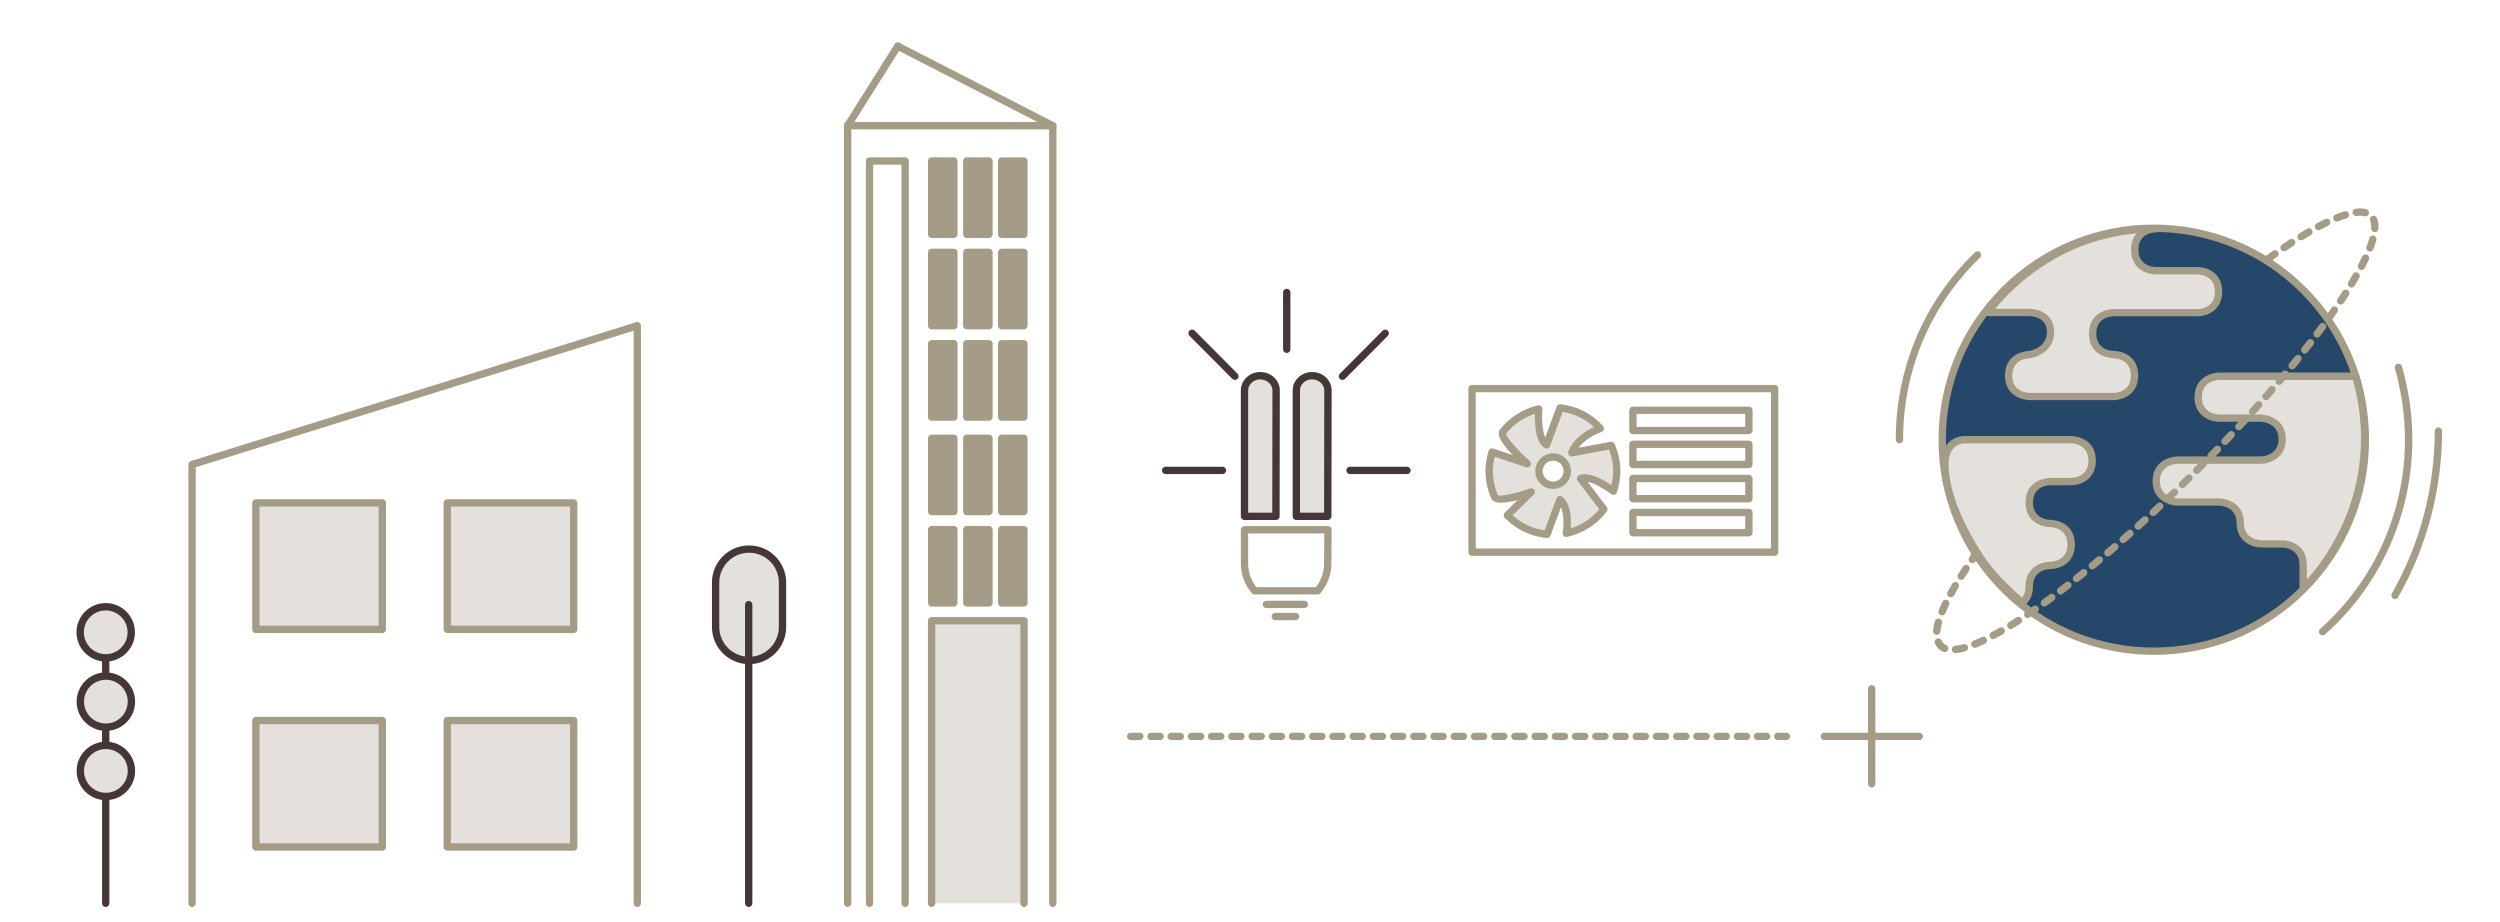 <?xml version="1.0" encoding="utf-8"?>
<!-- Generator: Adobe Illustrator 23.1.1, SVG Export Plug-In . SVG Version: 6.00 Build 0)  -->
<svg version="1.1" id="Layer_1" xmlns="http://www.w3.org/2000/svg" xmlns:xlink="http://www.w3.org/1999/xlink" x="0px" y="0px"
	 viewBox="0 0 613 226.02" style="enable-background:new 0 0 613 226.02;" xml:space="preserve">
<style type="text/css">
	.st0{fill:#A49C86;}
	.st1{clip-path:url(#SVGID_2_);}
	.st2{clip-path:url(#SVGID_4_);}
	.st3{clip-path:url(#SVGID_6_);}
	.st4{fill:#25486A;}
	.st5{clip-path:url(#SVGID_8_);}
	.st6{fill:#E4E0DB;}
	.st7{clip-path:url(#SVGID_10_);}
	.st8{clip-path:url(#SVGID_12_);}
	.st9{clip-path:url(#SVGID_14_);}
	.st10{clip-path:url(#SVGID_16_);}
	.st11{clip-path:url(#SVGID_18_);}
	.st12{clip-path:url(#SVGID_20_);}
	.st13{clip-path:url(#SVGID_22_);}
	.st14{clip-path:url(#SVGID_24_);}
	.st15{clip-path:url(#SVGID_26_);}
	.st16{clip-path:url(#SVGID_28_);}
	.st17{clip-path:url(#SVGID_30_);}
	.st18{fill:#453738;}
	.st19{clip-path:url(#SVGID_32_);}
	.st20{clip-path:url(#SVGID_34_);}
	.st21{clip-path:url(#SVGID_36_);}
	.st22{clip-path:url(#SVGID_38_);}
	.st23{clip-path:url(#SVGID_40_);}
	.st24{clip-path:url(#SVGID_42_);}
	.st25{clip-path:url(#SVGID_44_);}
	.st26{clip-path:url(#SVGID_46_);}
	.st27{clip-path:url(#SVGID_48_);}
	.st28{clip-path:url(#SVGID_50_);}
	.st29{clip-path:url(#SVGID_52_);}
	.st30{clip-path:url(#SVGID_54_);}
	.st31{clip-path:url(#SVGID_56_);}
	.st32{clip-path:url(#SVGID_58_);}
	.st33{clip-path:url(#SVGID_60_);}
	.st34{clip-path:url(#SVGID_62_);}
	.st35{clip-path:url(#SVGID_64_);}
	.st36{clip-path:url(#SVGID_66_);}
	.st37{clip-path:url(#SVGID_68_);}
	.st38{clip-path:url(#SVGID_70_);}
	.st39{clip-path:url(#SVGID_72_);}
	.st40{clip-path:url(#SVGID_74_);}
	.st41{clip-path:url(#SVGID_76_);}
	.st42{clip-path:url(#SVGID_78_);}
	.st43{clip-path:url(#SVGID_80_);}
	.st44{clip-path:url(#SVGID_82_);}
	.st45{clip-path:url(#SVGID_84_);}
	.st46{clip-path:url(#SVGID_86_);}
	.st47{clip-path:url(#SVGID_88_);}
	.st48{clip-path:url(#SVGID_90_);}
	.st49{clip-path:url(#SVGID_92_);}
	.st50{clip-path:url(#SVGID_94_);}
	.st51{clip-path:url(#SVGID_96_);}
	.st52{clip-path:url(#SVGID_98_);}
	.st53{clip-path:url(#SVGID_100_);}
	.st54{clip-path:url(#SVGID_102_);}
	.st55{clip-path:url(#SVGID_104_);}
	.st56{clip-path:url(#SVGID_106_);}
	.st57{clip-path:url(#SVGID_108_);}
	.st58{clip-path:url(#SVGID_110_);}
	.st59{clip-path:url(#SVGID_112_);}
	.st60{clip-path:url(#SVGID_114_);}
	.st61{clip-path:url(#SVGID_116_);}
	.st62{clip-path:url(#SVGID_118_);}
</style>
<g>
	<rect x="245.61" y="39.48" class="st0" width="5.45" height="17.98"/>
</g>
<g>
	<path class="st0" d="M251.06,58.36h-5.45c-0.5,0-0.9-0.4-0.9-0.9V39.48c0-0.5,0.4-0.9,0.9-0.9h5.45c0.5,0,0.9,0.4,0.9,0.9v17.98
		C251.96,57.96,251.56,58.36,251.06,58.36z M246.51,56.56h3.65V40.38h-3.65V56.56z"/>
</g>
<g>
	<rect x="245.61" y="61.88" class="st0" width="5.45" height="17.98"/>
</g>
<g>
	<path class="st0" d="M251.06,80.77h-5.45c-0.5,0-0.9-0.4-0.9-0.9V61.88c0-0.5,0.4-0.9,0.9-0.9h5.45c0.5,0,0.9,0.4,0.9,0.9v17.98
		C251.96,80.36,251.56,80.77,251.06,80.77z M246.51,78.96h3.65V62.78h-3.65V78.96z"/>
</g>
<g>
	<rect x="245.61" y="84.28" class="st0" width="5.45" height="17.98"/>
</g>
<g>
	<path class="st0" d="M251.06,103.17h-5.45c-0.5,0-0.9-0.4-0.9-0.9V84.28c0-0.5,0.4-0.9,0.9-0.9h5.45c0.5,0,0.9,0.4,0.9,0.9v17.98
		C251.96,102.76,251.56,103.17,251.06,103.17z M246.51,101.36h3.65V85.18h-3.65V101.36z"/>
</g>
<g>
	<rect x="245.61" y="107.45" class="st0" width="5.45" height="17.98"/>
</g>
<g>
	<path class="st0" d="M251.06,126.34h-5.45c-0.5,0-0.9-0.4-0.9-0.9v-17.98c0-0.5,0.4-0.9,0.9-0.9h5.45c0.5,0,0.9,0.4,0.9,0.9v17.98
		C251.96,125.93,251.56,126.34,251.06,126.34z M246.51,124.53h3.65v-16.18h-3.65V124.53z"/>
</g>
<g>
	<rect x="245.61" y="129.85" class="st0" width="5.45" height="17.98"/>
</g>
<g>
	<path class="st0" d="M251.06,148.74h-5.45c-0.5,0-0.9-0.4-0.9-0.9v-17.98c0-0.5,0.4-0.9,0.9-0.9h5.45c0.5,0,0.9,0.4,0.9,0.9v17.98
		C251.96,148.33,251.56,148.74,251.06,148.74z M246.51,146.93h3.65v-16.18h-3.65V146.93z"/>
</g>
<g>
	<rect x="237.04" y="39.48" class="st0" width="5.45" height="17.98"/>
</g>
<g>
	<path class="st0" d="M242.5,58.36h-5.45c-0.5,0-0.9-0.4-0.9-0.9V39.48c0-0.5,0.4-0.9,0.9-0.9h5.45c0.5,0,0.9,0.4,0.9,0.9v17.98
		C243.4,57.96,242.99,58.36,242.5,58.36z M237.94,56.56h3.65V40.38h-3.65V56.56z"/>
</g>
<g>
	<rect x="237.04" y="61.88" class="st0" width="5.45" height="17.98"/>
</g>
<g>
	<path class="st0" d="M242.5,80.77h-5.45c-0.5,0-0.9-0.4-0.9-0.9V61.88c0-0.5,0.4-0.9,0.9-0.9h5.45c0.5,0,0.9,0.4,0.9,0.9v17.98
		C243.4,80.36,242.99,80.77,242.5,80.77z M237.94,78.96h3.65V62.78h-3.65V78.96z"/>
</g>
<g>
	<rect x="237.04" y="84.28" class="st0" width="5.45" height="17.98"/>
</g>
<g>
	<path class="st0" d="M242.5,103.17h-5.45c-0.5,0-0.9-0.4-0.9-0.9V84.28c0-0.5,0.4-0.9,0.9-0.9h5.45c0.5,0,0.9,0.4,0.9,0.9v17.98
		C243.4,102.76,242.99,103.17,242.5,103.17z M237.94,101.36h3.65V85.18h-3.65V101.36z"/>
</g>
<g>
	<rect x="237.04" y="107.45" class="st0" width="5.45" height="17.98"/>
</g>
<g>
	<path class="st0" d="M242.5,126.34h-5.45c-0.5,0-0.9-0.4-0.9-0.9v-17.98c0-0.5,0.4-0.9,0.9-0.9h5.45c0.5,0,0.9,0.4,0.9,0.9v17.98
		C243.4,125.93,242.99,126.34,242.5,126.34z M237.94,124.53h3.65v-16.18h-3.65V124.53z"/>
</g>
<g>
	<rect x="237.04" y="129.85" class="st0" width="5.45" height="17.98"/>
</g>
<g>
	<path class="st0" d="M242.5,148.74h-5.45c-0.5,0-0.9-0.4-0.9-0.9v-17.98c0-0.5,0.4-0.9,0.9-0.9h5.45c0.5,0,0.9,0.4,0.9,0.9v17.98
		C243.4,148.33,242.99,148.74,242.5,148.74z M237.94,146.93h3.65v-16.18h-3.65V146.93z"/>
</g>
<g>
	<rect x="228.43" y="39.48" class="st0" width="5.45" height="17.98"/>
</g>
<g>
	<path class="st0" d="M233.89,58.36h-5.45c-0.5,0-0.9-0.4-0.9-0.9V39.48c0-0.5,0.4-0.9,0.9-0.9h5.45c0.5,0,0.9,0.4,0.9,0.9v17.98
		C234.79,57.96,234.38,58.36,233.89,58.36z M229.33,56.56h3.65V40.38h-3.65V56.56z"/>
</g>
<g>
	<rect x="228.43" y="61.88" class="st0" width="5.45" height="17.98"/>
</g>
<g>
	<path class="st0" d="M233.89,80.77h-5.45c-0.5,0-0.9-0.4-0.9-0.9V61.88c0-0.5,0.4-0.9,0.9-0.9h5.45c0.5,0,0.9,0.4,0.9,0.9v17.98
		C234.79,80.36,234.38,80.77,233.89,80.77z M229.33,78.96h3.65V62.78h-3.65V78.96z"/>
</g>
<g>
	<rect x="228.43" y="84.28" class="st0" width="5.45" height="17.98"/>
</g>
<g>
	<path class="st0" d="M233.89,103.17h-5.45c-0.5,0-0.9-0.4-0.9-0.9V84.28c0-0.5,0.4-0.9,0.9-0.9h5.45c0.5,0,0.9,0.4,0.9,0.9v17.98
		C234.79,102.76,234.38,103.17,233.89,103.17z M229.33,101.36h3.65V85.18h-3.65V101.36z"/>
</g>
<g>
	<rect x="228.43" y="107.45" class="st0" width="5.45" height="17.98"/>
</g>
<g>
	<path class="st0" d="M233.89,126.34h-5.45c-0.5,0-0.9-0.4-0.9-0.9v-17.98c0-0.5,0.4-0.9,0.9-0.9h5.45c0.5,0,0.9,0.4,0.9,0.9v17.98
		C234.79,125.93,234.38,126.34,233.89,126.34z M229.33,124.53h3.65v-16.18h-3.65V124.53z"/>
</g>
<g>
	<rect x="228.43" y="129.85" class="st0" width="5.45" height="17.98"/>
</g>
<g>
	<path class="st0" d="M233.89,148.74h-5.45c-0.5,0-0.9-0.4-0.9-0.9v-17.98c0-0.5,0.4-0.9,0.9-0.9h5.45c0.5,0,0.9,0.4,0.9,0.9v17.98
		C234.79,148.33,234.38,148.74,233.89,148.74z M229.33,146.93h3.65v-16.18h-3.65V146.93z"/>
</g>
<g>
	<g>
		<g>
			<defs>
				<rect id="SVGID_1_" y="8.06" width="613" height="216.35"/>
			</defs>
			<clipPath id="SVGID_2_">
				<use xlink:href="#SVGID_1_"  style="overflow:visible;"/>
			</clipPath>
			<g class="st1">
				<path class="st0" d="M221.94,222.39c-0.5,0-0.9-0.4-0.9-0.9V40.38h-6.94v181.11c0,0.5-0.4,0.9-0.9,0.9s-0.9-0.4-0.9-0.9V39.48
					c0-0.5,0.4-0.9,0.9-0.9h8.74c0.5,0,0.9,0.4,0.9,0.9v182.01C222.84,221.98,222.44,222.39,221.94,222.39z"/>
			</g>
		</g>
	</g>
	<g>
		<g>
			<defs>
				<rect id="SVGID_3_" y="8.06" width="613" height="216.35"/>
			</defs>
			<clipPath id="SVGID_4_">
				<use xlink:href="#SVGID_3_"  style="overflow:visible;"/>
			</clipPath>
			<g class="st2">
				<path class="st0" d="M258.14,222.39c-0.5,0-0.9-0.4-0.9-0.9V31.73h-48.5v189.76c0,0.5-0.4,0.9-0.9,0.9s-0.9-0.4-0.9-0.9V30.82
					c0-0.5,0.4-0.9,0.9-0.9h50.3c0.5,0,0.9,0.4,0.9,0.9v190.66C259.04,221.98,258.63,222.39,258.14,222.39z"/>
			</g>
		</g>
	</g>
	<g>
		<g>
			<defs>
				<rect id="SVGID_5_" y="8.06" width="613" height="216.35"/>
			</defs>
			<clipPath id="SVGID_6_">
				<use xlink:href="#SVGID_5_"  style="overflow:visible;"/>
			</clipPath>
			<g class="st3">
				<path class="st4" d="M528.13,159.69c28.67,0,51.88-23.21,51.88-51.88s-23.21-51.88-51.88-51.88s-51.88,23.21-51.88,51.88
					C476.29,136.48,499.5,159.69,528.13,159.69"/>
			</g>
		</g>
	</g>
	<g>
		<g>
			<g>
				<path class="st0" d="M528.11,160.57c-13.52,0-27.03-5.14-37.32-15.43c-9.97-9.97-15.46-23.22-15.46-37.32
					c0-14.1,5.49-27.35,15.46-37.32l0.64,0.64l-0.64-0.64c20.58-20.58,54.06-20.58,74.64,0c9.97,9.97,15.46,23.22,15.46,37.32
					c0,14.1-5.49,27.35-15.46,37.32C555.14,155.43,541.63,160.57,528.11,160.57z M528.11,56.86c-13.05,0-26.11,4.97-36.05,14.91
					c-9.63,9.63-14.93,22.43-14.93,36.05c0,13.62,5.3,26.42,14.93,36.05c19.88,19.88,52.22,19.88,72.09,0
					c9.63-9.63,14.93-22.43,14.93-36.05c0-13.62-5.3-26.42-14.93-36.05C554.22,61.83,541.16,56.86,528.11,56.86z"/>
			</g>
		</g>
	</g>
	<g>
		<g>
			<defs>
				<rect id="SVGID_7_" y="8.06" width="613" height="216.35"/>
			</defs>
			<clipPath id="SVGID_8_">
				<use xlink:href="#SVGID_7_"  style="overflow:visible;"/>
			</clipPath>
			<g class="st5">
				<path class="st6" d="M497.57,143.78c0-5.14,5.14-5.14,5.14-5.14s5.14,0,5.14-5.14s-5.14-5.14-5.14-5.14s-5.14,0-5.14-5.14
					c0-5.14,5.14-5.14,5.14-5.14h5.14c0,0,5.14,0,5.14-5.14s-5.14-5.14-5.14-5.14h-25.74c-3.52,0-4.6,2.34-5,3.88
					c-0.54,2.21-0.9,10.68,8.43,25.02c1.31,1.98,2.88,3.83,4.51,5.59c0.41,0.45,5.59,5.63,5.9,5.41
					C496.89,146.89,497.57,145.67,497.57,143.78"/>
			</g>
		</g>
	</g>
	<g>
		<g>
			<defs>
				<rect id="SVGID_9_" y="8.06" width="613" height="216.35"/>
			</defs>
			<clipPath id="SVGID_10_">
				<use xlink:href="#SVGID_9_"  style="overflow:visible;"/>
			</clipPath>
			<g class="st7">
				<path class="st0" d="M495.94,148.64c-0.57,0-1.39-0.68-3.53-2.74c-1.35-1.29-2.8-2.74-3.03-3.01c-2.02-2.19-3.44-3.94-4.59-5.7
					c-10.49-16.11-8.78-24.79-8.55-25.73c0.79-2.99,2.82-4.56,5.88-4.56h25.74c0.06,0,6.04,0.07,6.04,6.04
					c0,4.78-3.95,6.04-6.04,6.04h-5.14c-0.43,0-4.24,0.15-4.24,4.24c0,4.19,4.06,4.24,4.24,4.24c2.09,0,6.04,1.26,6.04,6.04
					c0,4.78-3.95,6.04-6.04,6.04c-0.43,0-4.24,0.15-4.24,4.24c0,1.95-0.65,3.5-1.94,4.61c-0.02,0.02-0.04,0.03-0.06,0.05
					C496.29,148.56,496.13,148.64,495.94,148.64z M495.94,147.7L495.94,147.7L495.94,147.7z M482.11,108.71
					c-2.21,0-3.56,1.05-4.13,3.21c-0.08,0.33-1.93,8.55,8.31,24.29c1.1,1.66,2.46,3.35,4.41,5.47c0.41,0.45,3.79,3.8,5.1,4.88
					c0.58-0.71,0.86-1.62,0.86-2.78c0-4.78,3.95-6.04,6.04-6.04c0.43,0,4.24-0.15,4.24-4.24c0-4.19-4.06-4.24-4.24-4.24
					c-0.06,0-6.04-0.07-6.04-6.04s5.98-6.04,6.04-6.04h5.14c0.43,0,4.24-0.15,4.24-4.24c0-4.19-4.06-4.24-4.24-4.24H482.11z"/>
			</g>
		</g>
	</g>
	<g>
		<g>
			<defs>
				<rect id="SVGID_11_" y="8.06" width="613" height="216.35"/>
			</defs>
			<clipPath id="SVGID_12_">
				<use xlink:href="#SVGID_11_"  style="overflow:visible;"/>
			</clipPath>
			<g class="st8">
				<path class="st6" d="M576.49,92.26h-32.36c0,0-5.14,0.09-5.14,5.14c0,5.05,5.14,5.14,5.14,5.14h10.32c0,0,5.14,0.18,5.14,5.14
					c0,4.96-5.14,5.14-5.14,5.14h-20.6c0,0-5.14,0.18-5.14,5.14c0,4.96,5.14,5.14,5.14,5.14h10.32c0,0,5.14,0.09,5.14,5.14
					c0,5.05,5.14,5.14,5.14,5.14h5.14c0,0,5.14,0,5.14,5.14v5.86c0,0,22.04-20.33,12.89-52.11L576.49,92.26L576.49,92.26z"/>
				<path class="st6" d="M564.5,144.88v-6.37c0-4.85-4.71-4.91-4.91-4.91h-5.14c-0.06,0-5.36-0.15-5.36-5.36
					c0-4.76-4.72-4.91-4.92-4.91h-10.32c-0.06,0-5.36-0.25-5.36-5.36c0-5.12,5.3-5.36,5.36-5.36l20.61,0
					c0.19-0.01,4.91-0.23,4.91-4.91c0-4.69-4.72-4.91-4.92-4.91l-10.31,0c-0.06,0-5.36-0.15-5.36-5.36c0-5.21,5.31-5.36,5.36-5.36
					h33.66l0.05,0.16c4.75,16.48,0.97,29.83-3.03,38.13c-4.33,8.99-9.87,14.15-9.93,14.2L564.5,144.88z M559.59,133.14
					c0.05,0,5.36,0.06,5.36,5.36v5.32c1.32-1.32,5.81-6.15,9.46-13.72c3.95-8.19,7.67-21.37,3.04-37.63h-33.32
					c-0.2,0-4.91,0.15-4.91,4.91c0,4.77,4.72,4.91,4.92,4.91h10.32c0.06,0,5.36,0.25,5.36,5.36c0,5.12-5.3,5.36-5.36,5.36l-20.61,0
					c-0.19,0.01-4.91,0.23-4.91,4.91c0,4.69,4.72,4.91,4.92,4.91h10.31c0.06,0,5.36,0.15,5.36,5.36c0,4.76,4.72,4.91,4.92,4.91
					H559.59z"/>
			</g>
		</g>
	</g>
	<g>
		<g>
			<defs>
				<rect id="SVGID_13_" y="8.06" width="613" height="216.35"/>
			</defs>
			<clipPath id="SVGID_14_">
				<use xlink:href="#SVGID_13_"  style="overflow:visible;"/>
			</clipPath>
			<g class="st9">
				<path class="st0" d="M564.73,145.27c-0.12,0-0.25-0.02-0.36-0.08c-0.33-0.14-0.54-0.47-0.54-0.83v-5.86
					c0-4.09-3.81-4.23-4.24-4.24h-5.14c-2.1-0.04-6.04-1.35-6.04-6.04c0-1.71-0.68-2.93-2.03-3.63c-1.09-0.57-2.22-0.6-2.23-0.6
					h-10.3c-2.11-0.07-6.04-1.43-6.04-6.04c0-4.61,3.93-5.97,6.01-6.04l20.63,0c0.4-0.02,4.24-0.29,4.24-4.24
					c0-4.04-4.09-4.23-4.27-4.24l-10.29,0c-2.1-0.04-6.04-1.35-6.04-6.04s3.94-6,6.02-6.04l33.51,0c0.4,0,0.75,0.27,0.87,0.65
					c4.81,16.69,0.98,30.21-3.07,38.61c-4.39,9.1-9.85,14.2-10.08,14.41C565.17,145.18,564.95,145.27,564.73,145.27z M559.59,132.47
					c2.09,0,6.04,1.26,6.04,6.04v3.62c1.92-2.14,5.33-6.39,8.2-12.35c3.84-8,7.47-20.8,3.11-36.61h-32.81
					c-0.42,0.01-4.24,0.22-4.24,4.24c0,4.11,4.08,4.23,4.25,4.24l10.31,0c2.11,0.07,6.04,1.43,6.04,6.04s-3.93,5.97-6.01,6.04
					l-20.63,0c-0.4,0.02-4.24,0.29-4.24,4.24c0,4.04,4.09,4.23,4.27,4.24l10.29,0c2.1,0.04,6.04,1.35,6.04,6.04
					c0,1.71,0.68,2.93,2.03,3.63c1.09,0.57,2.22,0.6,2.23,0.6H559.59z"/>
			</g>
		</g>
	</g>
	<g>
		<g>
			<defs>
				<rect id="SVGID_15_" y="8.06" width="613" height="216.35"/>
			</defs>
			<clipPath id="SVGID_16_">
				<use xlink:href="#SVGID_15_"  style="overflow:visible;"/>
			</clipPath>
			<g class="st10">
				<path class="st6" d="M528.58,56.11c0,0-5.14,0-5.14,5.14s5.14,5.14,5.14,5.14h10.28c0,0,5.14,0,5.14,5.14
					c0,5.14-5.14,5.14-5.14,5.14h-20.6c0,0-5.14,0-5.14,5.14c0,5.14,5.14,5.14,5.14,5.14s5.14,0,5.14,5.14s-5.14,5.14-5.14,5.14
					h-20.6c0,0-5.14,0-5.14-5.14s5.14-5.14,5.14-5.14s5.14-0.77,5.14-5.54c0-4.78-5.14-4.78-5.14-4.78h-10.28
					C487.43,76.71,501.17,56.11,528.58,56.11"/>
			</g>
		</g>
	</g>
	<g>
		<g>
			<defs>
				<rect id="SVGID_17_" y="8.06" width="613" height="216.35"/>
			</defs>
			<clipPath id="SVGID_18_">
				<use xlink:href="#SVGID_17_"  style="overflow:visible;"/>
			</clipPath>
			<g class="st11">
				<path class="st0" d="M518.26,98.12h-20.6c-0.06,0-6.04-0.07-6.04-6.04c0-5.56,5.19-6,5.95-6.04c0.47-0.08,4.33-0.88,4.33-4.65
					c0-3.83-4.06-3.88-4.24-3.88h-10.22c-0.04,0-0.09,0-0.14,0c-0.48-0.04-0.84-0.46-0.82-0.94c0.01-0.22,0.1-0.42,0.24-0.58
					c0.02-0.03,0.05-0.07,0.1-0.13c3.65-4.85,17.45-20.67,41.76-20.67c0.5,0,0.9,0.4,0.9,0.9c0,0.5-0.4,0.9-0.9,0.9
					c-0.44,0-4.24,0.15-4.24,4.24c0,4.09,3.81,4.23,4.24,4.24h10.27c2.09,0,6.04,1.26,6.04,6.04c0,4.78-3.95,6.04-6.04,6.04h-20.6
					c-0.43,0-4.24,0.15-4.24,4.24c0,4.09,3.81,4.23,4.24,4.24c2.09,0,6.04,1.26,6.04,6.04c0,3.11-1.67,4.6-3.07,5.3
					C519.77,98.11,518.32,98.12,518.26,98.12z M489.23,75.72h8.42c2.09,0,6.04,1.19,6.04,5.68c0,4.39-3.86,6.13-5.91,6.44
					c-0.04,0.01-0.09,0.01-0.13,0.01c-0.43,0-4.24,0.15-4.24,4.24c0,4.09,3.81,4.23,4.24,4.24h20.6c0.43,0,4.24-0.15,4.24-4.24
					c0-4.09-3.81-4.23-4.24-4.24c-0.06,0-6.04-0.07-6.04-6.04s5.98-6.04,6.04-6.04h20.6c0.43,0,4.24-0.15,4.24-4.24
					c0-4.09-3.81-4.23-4.24-4.24h-10.27c-2.09,0-6.04-1.26-6.04-6.04c0-1.87,0.6-3.15,1.38-4.03
					C505.02,58.89,493.53,70.46,489.23,75.72z"/>
			</g>
		</g>
	</g>
	<g>
		<g>
			<defs>
				<rect id="SVGID_19_" y="8.06" width="613" height="216.35"/>
			</defs>
			<clipPath id="SVGID_20_">
				<use xlink:href="#SVGID_19_"  style="overflow:visible;"/>
			</clipPath>
			<g class="st12">
				<path class="st0" d="M569.5,155.77c-0.25,0-0.5-0.1-0.67-0.3c-0.33-0.37-0.3-0.94,0.08-1.27
					c13.21-11.74,20.79-28.65,20.79-46.38c0-5.88-0.84-11.77-2.49-17.51c-0.14-0.48,0.14-0.98,0.62-1.12
					c0.48-0.14,0.98,0.14,1.12,0.62c1.7,5.9,2.56,11.96,2.56,18.01c0,18.25-7.8,35.65-21.4,47.73
					C569.93,155.69,569.72,155.77,569.5,155.77z"/>
			</g>
		</g>
	</g>
	<g>
		<g>
			<defs>
				<rect id="SVGID_21_" y="8.06" width="613" height="216.35"/>
			</defs>
			<clipPath id="SVGID_22_">
				<use xlink:href="#SVGID_21_"  style="overflow:visible;"/>
			</clipPath>
			<g class="st13">
				<path class="st0" d="M465.74,108.71c-0.5,0-0.9-0.4-0.9-0.9c0-17.53,6.9-33.85,19.43-45.95c0.36-0.35,0.93-0.34,1.27,0.02
					c0.35,0.36,0.34,0.93-0.02,1.27c-12.18,11.76-18.88,27.61-18.88,44.65C466.65,108.31,466.24,108.71,465.74,108.71z"/>
			</g>
		</g>
	</g>
	<g>
		<g>
			<defs>
				<rect id="SVGID_23_" y="8.06" width="613" height="216.35"/>
			</defs>
			<clipPath id="SVGID_24_">
				<use xlink:href="#SVGID_23_"  style="overflow:visible;"/>
			</clipPath>
			<g class="st14">
				<path class="st0" d="M587.26,146.89c-0.15,0-0.3-0.04-0.45-0.12c-0.43-0.25-0.58-0.8-0.34-1.23
					c6.88-12.07,10.52-25.84,10.52-39.85c0-0.5,0.4-0.9,0.9-0.9c0.5,0,0.9,0.4,0.9,0.9c0,14.32-3.72,28.41-10.76,40.74
					C587.88,146.73,587.58,146.89,587.26,146.89z"/>
			</g>
		</g>
	</g>
	<g>
		<g>
			<defs>
				<rect id="SVGID_25_" y="8.06" width="613" height="216.35"/>
			</defs>
			<clipPath id="SVGID_26_">
				<use xlink:href="#SVGID_25_"  style="overflow:visible;"/>
			</clipPath>
			<g class="st15">
				<path class="st6" d="M312.9,95.73c0-1.98-1.76-3.61-3.88-3.61c-2.16,0-3.88,1.62-3.88,3.61v30.88h7.71L312.9,95.73"/>
			</g>
		</g>
	</g>
	<g>
		<g>
			<defs>
				<rect id="SVGID_27_" y="8.06" width="613" height="216.35"/>
			</defs>
			<clipPath id="SVGID_28_">
				<use xlink:href="#SVGID_27_"  style="overflow:visible;"/>
			</clipPath>
			<g class="st16">
				<path class="st6" d="M325.61,95.73c0-1.98-1.76-3.61-3.88-3.61c-2.16,0-3.88,1.62-3.88,3.61v30.88h7.71L325.61,95.73"/>
			</g>
		</g>
	</g>
	<g>
		<g>
			<defs>
				<rect id="SVGID_29_" y="8.06" width="613" height="216.35"/>
			</defs>
			<clipPath id="SVGID_30_">
				<use xlink:href="#SVGID_29_"  style="overflow:visible;"/>
			</clipPath>
			<g class="st17">
				<path class="st18" d="M312.86,127.51h-7.71c-0.5,0-0.9-0.4-0.9-0.9V95.73c0-2.49,2.14-4.51,4.78-4.51
					c2.63,0,4.78,2.02,4.78,4.51c0,0,0,0,0,0l-0.05,30.88C313.76,127.1,313.35,127.51,312.86,127.51z M306.05,125.7h5.91L312,95.73
					c0-1.47-1.36-2.7-2.98-2.7c-1.64,0-2.97,1.21-2.97,2.7V125.7z M312.9,95.73L312.9,95.73L312.9,95.73z"/>
			</g>
		</g>
	</g>
	<g>
		<g>
			<defs>
				<rect id="SVGID_31_" y="8.06" width="613" height="216.35"/>
			</defs>
			<clipPath id="SVGID_32_">
				<use xlink:href="#SVGID_31_"  style="overflow:visible;"/>
			</clipPath>
			<g class="st19">
				<path class="st18" d="M325.57,127.51h-7.71c-0.5,0-0.9-0.4-0.9-0.9V95.73c0-2.49,2.14-4.51,4.78-4.51s4.78,2.02,4.78,4.51
					c0,0,0,0,0,0l-0.05,30.88C326.47,127.1,326.06,127.51,325.57,127.51z M318.76,125.7h5.91l0.04-29.98c0-1.47-1.36-2.7-2.98-2.7
					c-1.64,0-2.97,1.21-2.97,2.7V125.7z M325.61,95.73L325.61,95.73L325.61,95.73z"/>
			</g>
		</g>
	</g>
	<g>
		<g>
			<defs>
				<rect id="SVGID_33_" y="8.06" width="613" height="216.35"/>
			</defs>
			<clipPath id="SVGID_34_">
				<use xlink:href="#SVGID_33_"  style="overflow:visible;"/>
			</clipPath>
			<g class="st20">
				<path class="st0" d="M323.09,145.76h-15.46c-0.26,0-0.52-0.12-0.69-0.32c-1.74-2.04-2.69-4.64-2.69-7.3v-8.25
					c0-0.5,0.4-0.9,0.9-0.9h20.46c0.24,0,0.47,0.1,0.64,0.27c0.17,0.17,0.26,0.4,0.26,0.64l-0.05,8.25c0,2.66-0.96,5.25-2.69,7.3
					C323.6,145.65,323.35,145.76,323.09,145.76z M308.06,143.96h14.6c1.3-1.66,2.01-3.71,2.01-5.81c0,0,0,0,0,0l0.04-7.34h-18.66
					v7.35C306.05,140.25,306.76,142.29,308.06,143.96z"/>
			</g>
		</g>
	</g>
	<g>
		<g>
			<defs>
				<rect id="SVGID_35_" y="8.06" width="613" height="216.35"/>
			</defs>
			<clipPath id="SVGID_36_">
				<use xlink:href="#SVGID_35_"  style="overflow:visible;"/>
			</clipPath>
			<g class="st21">
				<path class="st18" d="M299.74,116.24h-13.93c-0.5,0-0.9-0.4-0.9-0.9s0.4-0.9,0.9-0.9h13.93c0.5,0,0.9,0.4,0.9,0.9
					S300.24,116.24,299.74,116.24z"/>
			</g>
		</g>
	</g>
	<g>
		<g>
			<defs>
				<rect id="SVGID_37_" y="8.06" width="613" height="216.35"/>
			</defs>
			<clipPath id="SVGID_38_">
				<use xlink:href="#SVGID_37_"  style="overflow:visible;"/>
			</clipPath>
			<g class="st22">
				<path class="st18" d="M344.99,116.24h-13.97c-0.5,0-0.9-0.4-0.9-0.9s0.4-0.9,0.9-0.9h13.97c0.5,0,0.9,0.4,0.9,0.9
					S345.49,116.24,344.99,116.24z"/>
			</g>
		</g>
	</g>
	<g>
		<g>
			<defs>
				<rect id="SVGID_39_" y="8.06" width="613" height="216.35"/>
			</defs>
			<clipPath id="SVGID_40_">
				<use xlink:href="#SVGID_39_"  style="overflow:visible;"/>
			</clipPath>
			<g class="st23">
				<path class="st18" d="M315.51,86.54c-0.5,0-0.9-0.4-0.9-0.9V71.71c0-0.5,0.4-0.9,0.9-0.9s0.9,0.4,0.9,0.9v13.93
					C316.42,86.13,316.01,86.54,315.51,86.54z"/>
			</g>
		</g>
	</g>
	<g>
		<g>
			<defs>
				<rect id="SVGID_41_" y="8.06" width="613" height="216.35"/>
			</defs>
			<clipPath id="SVGID_42_">
				<use xlink:href="#SVGID_41_"  style="overflow:visible;"/>
			</clipPath>
			<g class="st24">
				<path class="st0" d="M319.84,149.1h-9.33c-0.5,0-0.9-0.4-0.9-0.9s0.4-0.9,0.9-0.9h9.33c0.5,0,0.9,0.4,0.9,0.9
					S320.34,149.1,319.84,149.1z"/>
			</g>
		</g>
	</g>
	<g>
		<g>
			<defs>
				<rect id="SVGID_43_" y="8.06" width="613" height="216.35"/>
			</defs>
			<clipPath id="SVGID_44_">
				<use xlink:href="#SVGID_43_"  style="overflow:visible;"/>
			</clipPath>
			<g class="st25">
				<path class="st0" d="M317.68,152.07h-5c-0.5,0-0.9-0.4-0.9-0.9s0.4-0.9,0.9-0.9h5c0.5,0,0.9,0.4,0.9,0.9
					S318.18,152.07,317.68,152.07z"/>
			</g>
		</g>
	</g>
	<g>
		<g>
			<defs>
				<rect id="SVGID_45_" y="8.06" width="613" height="216.35"/>
			</defs>
			<clipPath id="SVGID_46_">
				<use xlink:href="#SVGID_45_"  style="overflow:visible;"/>
			</clipPath>
			<g class="st26">
				<path class="st18" d="M302.8,93.16c-0.23,0-0.46-0.09-0.64-0.27l-10.5-10.55c-0.35-0.35-0.35-0.92,0-1.27
					c0.35-0.35,0.92-0.35,1.27,0l10.5,10.55c0.35,0.35,0.35,0.92,0,1.27C303.26,93.07,303.03,93.16,302.8,93.16z"/>
			</g>
		</g>
	</g>
	<g>
		<g>
			<defs>
				<rect id="SVGID_47_" y="8.06" width="613" height="216.35"/>
			</defs>
			<clipPath id="SVGID_48_">
				<use xlink:href="#SVGID_47_"  style="overflow:visible;"/>
			</clipPath>
			<g class="st27">
				<path class="st18" d="M329.17,93.16c-0.23,0-0.46-0.09-0.64-0.26c-0.35-0.35-0.35-0.92,0-1.27l10.5-10.55
					c0.35-0.35,0.92-0.35,1.27,0c0.35,0.35,0.35,0.92,0,1.27l-10.5,10.55C329.63,93.07,329.4,93.16,329.17,93.16z"/>
			</g>
		</g>
	</g>
	<g>
		<g>
			<defs>
				<rect id="SVGID_49_" y="8.06" width="613" height="216.35"/>
			</defs>
			<clipPath id="SVGID_50_">
				<use xlink:href="#SVGID_49_"  style="overflow:visible;"/>
			</clipPath>
			<g class="st28">
				<path class="st0" d="M207.83,31.73c-0.16,0-0.33-0.04-0.48-0.14c-0.42-0.27-0.55-0.82-0.28-1.24l12.3-19.52
					c0.27-0.42,0.82-0.55,1.24-0.28c0.42,0.27,0.55,0.82,0.28,1.24l-12.3,19.52C208.43,31.58,208.13,31.73,207.83,31.73z"/>
			</g>
		</g>
	</g>
	<g>
		<g>
			<defs>
				<rect id="SVGID_51_" y="8.06" width="613" height="216.35"/>
			</defs>
			<clipPath id="SVGID_52_">
				<use xlink:href="#SVGID_51_"  style="overflow:visible;"/>
			</clipPath>
			<g class="st29">
				<path class="st0" d="M258.14,31.73c-0.14,0-0.28-0.03-0.41-0.1l-38-19.52c-0.44-0.23-0.62-0.77-0.39-1.21
					c0.23-0.44,0.77-0.62,1.21-0.39l38,19.52c0.44,0.23,0.62,0.77,0.39,1.21C258.78,31.55,258.46,31.73,258.14,31.73z"/>
			</g>
		</g>
	</g>
	<g>
		<g>
			<defs>
				<rect id="SVGID_53_" y="8.06" width="613" height="216.35"/>
			</defs>
			<clipPath id="SVGID_54_">
				<use xlink:href="#SVGID_53_"  style="overflow:visible;"/>
			</clipPath>
			<g class="st30">
				<polyline class="st6" points="251.1,221.49 251.1,152.21 228.43,152.21 228.43,221.49 				"/>
			</g>
		</g>
	</g>
	<g>
		<g>
			<defs>
				<rect id="SVGID_55_" y="8.06" width="613" height="216.35"/>
			</defs>
			<clipPath id="SVGID_56_">
				<use xlink:href="#SVGID_55_"  style="overflow:visible;"/>
			</clipPath>
			<g class="st31">
				<path class="st0" d="M251.1,222.39c-0.5,0-0.9-0.4-0.9-0.9v-68.38h-20.87v68.38c0,0.5-0.4,0.9-0.9,0.9s-0.9-0.4-0.9-0.9v-69.28
					c0-0.5,0.4-0.9,0.9-0.9h22.67c0.5,0,0.9,0.4,0.9,0.9v69.28C252.01,221.98,251.6,222.39,251.1,222.39z"/>
			</g>
		</g>
	</g>
	<g>
		<g>
			<defs>
				<rect id="SVGID_57_" y="8.06" width="613" height="216.35"/>
			</defs>
			<clipPath id="SVGID_58_">
				<use xlink:href="#SVGID_57_"  style="overflow:visible;"/>
			</clipPath>
			<g class="st32">
				<path class="st0" d="M435.14,136.3h-74.19c-0.5,0-0.9-0.4-0.9-0.9V95.28c0-0.5,0.4-0.9,0.9-0.9h74.19c0.5,0,0.9,0.4,0.9,0.9
					v40.12C436.04,135.89,435.64,136.3,435.14,136.3z M361.85,134.49h72.39V96.18h-72.39V134.49z"/>
			</g>
		</g>
	</g>
	<g>
		<g>
			<defs>
				<rect id="SVGID_59_" y="8.06" width="613" height="216.35"/>
			</defs>
			<clipPath id="SVGID_60_">
				<use xlink:href="#SVGID_59_"  style="overflow:visible;"/>
			</clipPath>
			<g class="st33">
				<path class="st6" d="M395.61,120.43c0.5-1.53,0.81-3.2,0.81-4.91c0-2.25-0.5-4.37-1.35-6.31l-9.69,1.8
					c1.58-4.15,7.03-5.95,7.03-5.95c-2.48-2.75-5.95-4.64-9.87-5.05l-3.34,9.06c-2.52-1.53-1.89-8.79-1.89-8.79
					c-3.56,0.81-6.67,2.84-8.83,5.63c-1.13,1.44,5.99,7.8,5.99,7.8l-8.61-2.88c-0.45,1.49-0.72,3.02-0.72,4.64
					c0,2.3,0.5,4.46,1.35,6.4c0.77,1.67,8.97-1.26,8.97-1.26l-5.86,5.72c2.52,2.61,5.95,4.33,9.74,4.69l3.16-8.52
					c2.57,2.07,1.58,8.25,1.58,8.25c3.74-0.81,6.99-2.93,9.2-5.9l-5.72-7.53C390.2,116.28,395.61,120.43,395.61,120.43
					 M380.83,118.99c-1.94,0-3.47-1.58-3.47-3.47c0-1.94,1.58-3.47,3.47-3.47c1.94,0,3.47,1.58,3.47,3.47
					C384.3,117.41,382.72,118.99,380.83,118.99"/>
			</g>
		</g>
	</g>
	<g>
		<g>
			<defs>
				<rect id="SVGID_61_" y="8.06" width="613" height="216.35"/>
			</defs>
			<clipPath id="SVGID_62_">
				<use xlink:href="#SVGID_61_"  style="overflow:visible;"/>
			</clipPath>
			<g class="st34">
				<path class="st0" d="M428.83,106.46h-28.44c-0.5,0-0.9-0.4-0.9-0.9v-4.96c0-0.5,0.4-0.9,0.9-0.9h28.44c0.5,0,0.9,0.4,0.9,0.9
					v4.96C429.73,106.05,429.33,106.46,428.83,106.46z M401.29,104.66h26.64v-3.16h-26.64V104.66z"/>
			</g>
		</g>
	</g>
	<g>
		<g>
			<defs>
				<rect id="SVGID_63_" y="8.06" width="613" height="216.35"/>
			</defs>
			<clipPath id="SVGID_64_">
				<use xlink:href="#SVGID_63_"  style="overflow:visible;"/>
			</clipPath>
			<g class="st35">
				<path class="st0" d="M428.83,114.8h-28.44c-0.5,0-0.9-0.4-0.9-0.9v-4.96c0-0.5,0.4-0.9,0.9-0.9h28.44c0.5,0,0.9,0.4,0.9,0.9
					v4.96C429.73,114.39,429.33,114.8,428.83,114.8z M401.29,112.99h26.64v-3.16h-26.64V112.99z"/>
			</g>
		</g>
	</g>
	<g>
		<g>
			<defs>
				<rect id="SVGID_65_" y="8.06" width="613" height="216.35"/>
			</defs>
			<clipPath id="SVGID_66_">
				<use xlink:href="#SVGID_65_"  style="overflow:visible;"/>
			</clipPath>
			<g class="st36">
				<path class="st0" d="M428.83,123.18h-28.44c-0.5,0-0.9-0.4-0.9-0.9v-4.96c0-0.5,0.4-0.9,0.9-0.9h28.44c0.5,0,0.9,0.4,0.9,0.9
					v4.96C429.73,122.78,429.33,123.18,428.83,123.18z M401.29,121.38h26.64v-3.16h-26.64V121.38z"/>
			</g>
		</g>
	</g>
	<g>
		<g>
			<defs>
				<rect id="SVGID_67_" y="8.06" width="613" height="216.35"/>
			</defs>
			<clipPath id="SVGID_68_">
				<use xlink:href="#SVGID_67_"  style="overflow:visible;"/>
			</clipPath>
			<g class="st37">
				<path class="st0" d="M428.83,131.52h-28.44c-0.5,0-0.9-0.4-0.9-0.9v-4.96c0-0.5,0.4-0.9,0.9-0.9h28.44c0.5,0,0.9,0.4,0.9,0.9
					v4.96C429.73,131.12,429.33,131.52,428.83,131.52z M401.29,129.72h26.64v-3.16h-26.64V129.72z"/>
			</g>
		</g>
	</g>
	<g>
		<g>
			<defs>
				<rect id="SVGID_69_" y="8.06" width="613" height="216.35"/>
			</defs>
			<clipPath id="SVGID_70_">
				<use xlink:href="#SVGID_69_"  style="overflow:visible;"/>
			</clipPath>
			<g class="st38">
				<path class="st0" d="M379.34,131.92c-0.03,0-0.06,0-0.09,0c-3.91-0.37-7.57-2.13-10.3-4.96c-0.34-0.36-0.34-0.92,0.02-1.27
					l3.16-3.08c-3.03,0.8-5.8,1.07-6.46-0.36c-0.95-2.16-1.43-4.43-1.43-6.78c0-1.61,0.25-3.22,0.76-4.9
					c0.07-0.23,0.23-0.43,0.45-0.54c0.22-0.11,0.47-0.13,0.7-0.05l4.76,1.6c-2.94-3.04-4-5.12-3.15-6.21c2.32-3,5.64-5.11,9.34-5.96
					c0.28-0.06,0.57,0.01,0.79,0.2c0.22,0.19,0.33,0.47,0.31,0.76c-0.19,2.17-0.05,5.27,0.69,6.93l2.79-7.59
					c0.14-0.39,0.53-0.63,0.94-0.59c4.01,0.41,7.72,2.31,10.45,5.34c0.2,0.23,0.28,0.54,0.2,0.83c-0.08,0.29-0.3,0.53-0.59,0.63
					c-0.04,0.01-3.65,1.24-5.6,3.86l7.82-1.45c0.41-0.08,0.82,0.14,0.99,0.52c0.95,2.15,1.43,4.39,1.43,6.67
					c0,1.69-0.29,3.44-0.85,5.19c-0.09,0.28-0.31,0.5-0.59,0.58c-0.28,0.09-0.58,0.03-0.82-0.14c-1.48-1.13-3.97-2.64-5.77-3.01
					l4.69,6.17c0.24,0.32,0.25,0.76,0.01,1.08c-2.36,3.18-5.82,5.4-9.73,6.25c-0.29,0.07-0.59-0.02-0.81-0.23
					c-0.22-0.2-0.32-0.5-0.27-0.8c0.2-1.26,0.41-4.33-0.42-6.24l-2.58,6.96C380.05,131.69,379.71,131.92,379.34,131.92z
					 M370.89,126.34c2.18,2,4.92,3.29,7.85,3.71l2.91-7.85c0.1-0.27,0.33-0.48,0.61-0.56c0.28-0.08,0.58-0.01,0.81,0.17
					c2.18,1.76,2.22,5.65,2.06,7.75c2.76-0.85,5.2-2.49,7.01-4.71l-5.3-6.97c-0.17-0.23-0.23-0.52-0.15-0.79
					c0.08-0.27,0.28-0.49,0.54-0.6c2.35-0.92,6.04,1.23,7.88,2.47c0.28-1.17,0.43-2.32,0.43-3.44c0-1.8-0.34-3.58-1-5.29l-8.97,1.67
					c-0.32,0.06-0.65-0.06-0.86-0.31c-0.21-0.25-0.27-0.59-0.15-0.9c1.22-3.22,4.46-5.11,6.29-5.96c-2.14-2-4.82-3.3-7.69-3.74
					l-3.09,8.39c-0.09,0.25-0.29,0.45-0.55,0.54c-0.25,0.09-0.54,0.06-0.77-0.08c-1.31-0.79-2.09-2.7-2.32-5.67
					c-0.08-1.01-0.08-1.97-0.06-2.7c-2.79,0.88-5.27,2.59-7.09,4.9c0.12,0.91,2.78,3.96,5.81,6.67c0.32,0.29,0.39,0.76,0.18,1.13
					s-0.66,0.54-1.07,0.4l-7.71-2.58c-0.29,1.19-0.44,2.34-0.44,3.49c0,2.06,0.42,4.05,1.23,5.94c0.77,0.35,4.39-0.41,7.88-1.65
					c0.4-0.14,0.84,0.01,1.07,0.37c0.22,0.36,0.17,0.83-0.13,1.12L370.89,126.34z M369.19,106.47
					C369.19,106.47,369.19,106.47,369.19,106.47C369.19,106.47,369.19,106.47,369.19,106.47z M380.83,119.89
					c-2.41,0-4.37-1.96-4.37-4.37c0-2.41,1.96-4.37,4.37-4.37c2.41,0,4.37,1.96,4.37,4.37C385.2,117.93,383.24,119.89,380.83,119.89
					z M380.83,112.95c-1.42,0-2.57,1.15-2.57,2.57c0,1.42,1.15,2.57,2.57,2.57c1.39,0,2.57-1.18,2.57-2.57
					C383.4,114.1,382.24,112.95,380.83,112.95z"/>
			</g>
		</g>
	</g>
	<g>
		<g>
			<defs>
				<rect id="SVGID_71_" y="8.06" width="613" height="216.35"/>
			</defs>
			<clipPath id="SVGID_72_">
				<use xlink:href="#SVGID_71_"  style="overflow:visible;"/>
			</clipPath>
			<g class="st39">
				<path class="st0" d="M438.02,181.46h-2.12c-0.5,0-0.9-0.4-0.9-0.9s0.4-0.9,0.9-0.9h2.12c0.5,0,0.9,0.4,0.9,0.9
					S438.52,181.46,438.02,181.46z M433.2,181.46h-2.25c-0.5,0-0.9-0.4-0.9-0.9s0.4-0.9,0.9-0.9h2.25c0.5,0,0.9,0.4,0.9,0.9
					S433.7,181.46,433.2,181.46z M428.24,181.46h-2.25c-0.5,0-0.9-0.4-0.9-0.9s0.4-0.9,0.9-0.9h2.25c0.5,0,0.9,0.4,0.9,0.9
					S428.74,181.46,428.24,181.46z M423.29,181.46h-2.25c-0.5,0-0.9-0.4-0.9-0.9s0.4-0.9,0.9-0.9h2.25c0.5,0,0.9,0.4,0.9,0.9
					S423.78,181.46,423.29,181.46z M418.33,181.46h-2.25c-0.5,0-0.9-0.4-0.9-0.9s0.4-0.9,0.9-0.9h2.25c0.5,0,0.9,0.4,0.9,0.9
					S418.83,181.46,418.33,181.46z M413.37,181.46h-2.25c-0.5,0-0.9-0.4-0.9-0.9s0.4-0.9,0.9-0.9h2.25c0.5,0,0.9,0.4,0.9,0.9
					S413.87,181.46,413.37,181.46z M408.41,181.46h-2.25c-0.5,0-0.9-0.4-0.9-0.9s0.4-0.9,0.9-0.9h2.25c0.5,0,0.9,0.4,0.9,0.9
					S408.91,181.46,408.41,181.46z M403.45,181.46h-2.25c-0.5,0-0.9-0.4-0.9-0.9s0.4-0.9,0.9-0.9h2.25c0.5,0,0.9,0.4,0.9,0.9
					S403.95,181.46,403.45,181.46z M398.49,181.46h-2.25c-0.5,0-0.9-0.4-0.9-0.9s0.4-0.9,0.9-0.9h2.25c0.5,0,0.9,0.4,0.9,0.9
					S398.99,181.46,398.49,181.46z M393.54,181.46h-2.25c-0.5,0-0.9-0.4-0.9-0.9s0.4-0.9,0.9-0.9h2.25c0.5,0,0.9,0.4,0.9,0.9
					S394.04,181.46,393.54,181.46z M388.58,181.46h-2.25c-0.5,0-0.9-0.4-0.9-0.9s0.4-0.9,0.9-0.9h2.25c0.5,0,0.9,0.4,0.9,0.9
					S389.08,181.46,388.58,181.46z M383.62,181.46h-2.25c-0.5,0-0.9-0.4-0.9-0.9s0.4-0.9,0.9-0.9h2.25c0.5,0,0.9,0.4,0.9,0.9
					S384.12,181.46,383.62,181.46z M378.66,181.46h-2.25c-0.5,0-0.9-0.4-0.9-0.9s0.4-0.9,0.9-0.9h2.25c0.5,0,0.9,0.4,0.9,0.9
					S379.16,181.46,378.66,181.46z M373.7,181.46h-2.25c-0.5,0-0.9-0.4-0.9-0.9s0.4-0.9,0.9-0.9h2.25c0.5,0,0.9,0.4,0.9,0.9
					S374.2,181.46,373.7,181.46z M368.75,181.46h-2.25c-0.5,0-0.9-0.4-0.9-0.9s0.4-0.9,0.9-0.9h2.25c0.5,0,0.9,0.4,0.9,0.9
					S369.24,181.46,368.75,181.46z M363.79,181.46h-2.25c-0.5,0-0.9-0.4-0.9-0.9s0.4-0.9,0.9-0.9h2.25c0.5,0,0.9,0.4,0.9,0.9
					S364.29,181.46,363.79,181.46z M358.83,181.46h-2.25c-0.5,0-0.9-0.4-0.9-0.9s0.4-0.9,0.9-0.9h2.25c0.5,0,0.9,0.4,0.9,0.9
					S359.33,181.46,358.83,181.46z M353.87,181.46h-2.25c-0.5,0-0.9-0.4-0.9-0.9s0.4-0.9,0.9-0.9h2.25c0.5,0,0.9,0.4,0.9,0.9
					S354.37,181.46,353.87,181.46z M348.91,181.46h-2.25c-0.5,0-0.9-0.4-0.9-0.9s0.4-0.9,0.9-0.9h2.25c0.5,0,0.9,0.4,0.9,0.9
					S349.41,181.46,348.91,181.46z M343.96,181.46h-2.25c-0.5,0-0.9-0.4-0.9-0.9s0.4-0.9,0.9-0.9h2.25c0.5,0,0.9,0.4,0.9,0.9
					S344.45,181.46,343.96,181.46z M339,181.46h-2.25c-0.5,0-0.9-0.4-0.9-0.9s0.4-0.9,0.9-0.9H339c0.5,0,0.9,0.4,0.9,0.9
					S339.5,181.46,339,181.46z M334.04,181.46h-2.25c-0.5,0-0.9-0.4-0.9-0.9s0.4-0.9,0.9-0.9h2.25c0.5,0,0.9,0.4,0.9,0.9
					S334.54,181.46,334.04,181.46z M329.08,181.46h-2.25c-0.5,0-0.9-0.4-0.9-0.9s0.4-0.9,0.9-0.9h2.25c0.5,0,0.9,0.4,0.9,0.9
					S329.58,181.46,329.08,181.46z M324.12,181.46h-2.25c-0.5,0-0.9-0.4-0.9-0.9s0.4-0.9,0.9-0.9h2.25c0.5,0,0.9,0.4,0.9,0.9
					S324.62,181.46,324.12,181.46z M319.17,181.46h-2.25c-0.5,0-0.9-0.4-0.9-0.9s0.4-0.9,0.9-0.9h2.25c0.5,0,0.9,0.4,0.9,0.9
					S319.66,181.46,319.17,181.46z M314.21,181.46h-2.25c-0.5,0-0.9-0.4-0.9-0.9s0.4-0.9,0.9-0.9h2.25c0.5,0,0.9,0.4,0.9,0.9
					S314.71,181.46,314.21,181.46z M309.25,181.46H307c-0.5,0-0.9-0.4-0.9-0.9s0.4-0.9,0.9-0.9h2.25c0.5,0,0.9,0.4,0.9,0.9
					S309.75,181.46,309.25,181.46z M304.29,181.46h-2.25c-0.5,0-0.9-0.4-0.9-0.9s0.4-0.9,0.9-0.9h2.25c0.5,0,0.9,0.4,0.9,0.9
					S304.79,181.46,304.29,181.46z M299.33,181.46h-2.25c-0.5,0-0.9-0.4-0.9-0.9s0.4-0.9,0.9-0.9h2.25c0.5,0,0.9,0.4,0.9,0.9
					S299.83,181.46,299.33,181.46z M294.38,181.46h-2.25c-0.5,0-0.9-0.4-0.9-0.9s0.4-0.9,0.9-0.9h2.25c0.5,0,0.9,0.4,0.9,0.9
					S294.87,181.46,294.38,181.46z M289.42,181.46h-2.25c-0.5,0-0.9-0.4-0.9-0.9s0.4-0.9,0.9-0.9h2.25c0.5,0,0.9,0.4,0.9,0.9
					S289.92,181.46,289.42,181.46z M284.46,181.46h-2.25c-0.5,0-0.9-0.4-0.9-0.9s0.4-0.9,0.9-0.9h2.25c0.5,0,0.9,0.4,0.9,0.9
					S284.96,181.46,284.46,181.46z M279.5,181.46h-2.25c-0.5,0-0.9-0.4-0.9-0.9s0.4-0.9,0.9-0.9h2.25c0.5,0,0.9,0.4,0.9,0.9
					S280,181.46,279.5,181.46z"/>
			</g>
		</g>
	</g>
	<g>
		<g>
			<defs>
				<rect id="SVGID_73_" y="8.06" width="613" height="216.35"/>
			</defs>
			<clipPath id="SVGID_74_">
				<use xlink:href="#SVGID_73_"  style="overflow:visible;"/>
			</clipPath>
			<g class="st40">
				<path class="st0" d="M458.94,193.09c-0.5,0-0.9-0.4-0.9-0.9v-10.73h-10.73c-0.5,0-0.9-0.4-0.9-0.9s0.4-0.9,0.9-0.9h10.73v-10.77
					c0-0.5,0.4-0.9,0.9-0.9s0.9,0.4,0.9,0.9v10.77h10.77c0.5,0,0.9,0.4,0.9,0.9s-0.4,0.9-0.9,0.9h-10.77v10.73
					C459.84,192.69,459.44,193.09,458.94,193.09z"/>
			</g>
		</g>
	</g>
	<g>
		<g>
			<defs>
				<rect id="SVGID_75_" y="8.06" width="613" height="216.35"/>
			</defs>
			<clipPath id="SVGID_76_">
				<use xlink:href="#SVGID_75_"  style="overflow:visible;"/>
			</clipPath>
			<g class="st41">
				<path class="st0" d="M479.48,160.16c-0.46,0-0.85-0.34-0.9-0.81c-0.05-0.5,0.31-0.94,0.8-0.99c0.61-0.06,1.31-0.2,2.06-0.41
					c0.48-0.13,0.98,0.15,1.11,0.63c0.13,0.48-0.15,0.98-0.63,1.11c-0.85,0.24-1.64,0.4-2.35,0.47
					C479.55,160.16,479.52,160.16,479.48,160.16z M476.82,159.88c-0.12,0-0.24-0.02-0.36-0.07c-0.45-0.19-0.85-0.46-1.18-0.79
					c-0.35-0.35-0.63-0.75-0.84-1.21c-0.21-0.45-0.01-0.99,0.44-1.2c0.45-0.21,0.99-0.01,1.2,0.44c0.12,0.27,0.28,0.5,0.49,0.7
					c0.17,0.17,0.37,0.3,0.61,0.41c0.46,0.2,0.67,0.73,0.47,1.18C477.51,159.68,477.17,159.88,476.82,159.88z M484.25,158.84
					c-0.36,0-0.7-0.21-0.84-0.57c-0.19-0.46,0.04-0.99,0.5-1.17c0.63-0.25,1.31-0.55,2.02-0.88c0.45-0.21,0.99-0.02,1.2,0.43
					c0.21,0.45,0.02,0.99-0.43,1.2c-0.74,0.35-1.45,0.66-2.11,0.92C484.47,158.82,484.36,158.84,484.25,158.84z M488.73,156.72
					c-0.32,0-0.63-0.17-0.8-0.48c-0.23-0.44-0.07-0.99,0.37-1.22c0.63-0.34,1.29-0.7,1.95-1.08c0.43-0.25,0.98-0.1,1.23,0.33
					c0.25,0.43,0.1,0.98-0.33,1.23c-0.68,0.39-1.35,0.76-2,1.11C489.02,156.68,488.87,156.72,488.73,156.72z M474.89,155.68
					c-0.02,0-0.05,0-0.07,0c-0.5-0.04-0.87-0.47-0.83-0.97c0.06-0.72,0.2-1.52,0.44-2.38c0.13-0.48,0.63-0.76,1.11-0.63
					c0.48,0.13,0.76,0.63,0.63,1.11c-0.2,0.75-0.33,1.44-0.38,2.05C475.75,155.32,475.36,155.68,474.89,155.68z M493.03,154.24
					c-0.3,0-0.6-0.15-0.77-0.43c-0.26-0.42-0.13-0.98,0.3-1.24c0.62-0.38,1.25-0.78,1.89-1.19c0.42-0.27,0.98-0.15,1.25,0.27
					c0.27,0.42,0.15,0.98-0.27,1.25c-0.65,0.42-1.3,0.82-1.93,1.21C493.35,154.2,493.19,154.24,493.03,154.24z M497.2,151.56
					c-0.29,0-0.57-0.14-0.75-0.4c-0.28-0.41-0.17-0.97,0.24-1.25c0.61-0.41,1.22-0.83,1.85-1.27c0.41-0.28,0.97-0.18,1.25,0.23
					c0.28,0.41,0.18,0.97-0.23,1.25c-0.63,0.44-1.26,0.87-1.87,1.28C497.54,151.51,497.37,151.56,497.2,151.56z M476.18,150.91
					c-0.11,0-0.23-0.02-0.34-0.07c-0.46-0.19-0.68-0.71-0.49-1.18c0.27-0.67,0.59-1.38,0.94-2.11c0.22-0.45,0.76-0.64,1.2-0.42
					c0.45,0.22,0.64,0.76,0.42,1.2c-0.34,0.7-0.64,1.37-0.9,2.01C476.87,150.7,476.53,150.91,476.18,150.91z M501.27,148.72
					c-0.28,0-0.56-0.13-0.73-0.38c-0.29-0.4-0.2-0.97,0.21-1.26c0.6-0.43,1.2-0.87,1.81-1.32c0.4-0.3,0.96-0.21,1.26,0.19
					c0.3,0.4,0.21,0.96-0.19,1.26c-0.62,0.45-1.23,0.9-1.83,1.33C501.63,148.67,501.45,148.72,501.27,148.72z M478.34,146.45
					c-0.15,0-0.29-0.04-0.43-0.11c-0.44-0.24-0.6-0.79-0.36-1.22c0.35-0.63,0.73-1.3,1.13-1.98c0.25-0.43,0.81-0.57,1.23-0.32
					c0.43,0.25,0.57,0.81,0.32,1.23c-0.39,0.66-0.76,1.31-1.1,1.93C478.97,146.29,478.66,146.45,478.34,146.45z M505.26,145.78
					c-0.27,0-0.54-0.12-0.72-0.36c-0.3-0.4-0.22-0.96,0.17-1.26c0.59-0.45,1.18-0.9,1.78-1.37c0.39-0.3,0.96-0.23,1.26,0.16
					c0.31,0.39,0.23,0.96-0.16,1.26c-0.6,0.47-1.2,0.93-1.8,1.38C505.64,145.72,505.45,145.78,505.26,145.78z M509.17,142.74
					c-0.27,0-0.53-0.12-0.71-0.34c-0.31-0.39-0.24-0.96,0.15-1.27c0.58-0.46,1.17-0.93,1.75-1.4c0.39-0.31,0.96-0.25,1.27,0.14
					c0.31,0.39,0.25,0.96-0.14,1.27c-0.59,0.48-1.18,0.95-1.77,1.41C509.57,142.67,509.37,142.74,509.17,142.74z M480.87,142.19
					c-0.16,0-0.33-0.04-0.48-0.14c-0.42-0.27-0.55-0.82-0.28-1.24c0.39-0.62,0.8-1.26,1.23-1.91c0.27-0.42,0.83-0.53,1.25-0.26
					c0.42,0.27,0.53,0.83,0.26,1.25c-0.42,0.64-0.83,1.27-1.21,1.88C481.46,142.04,481.17,142.19,480.87,142.19z M513.03,139.62
					c-0.26,0-0.52-0.11-0.7-0.33c-0.32-0.38-0.26-0.95,0.12-1.27c0.57-0.47,1.15-0.95,1.73-1.43c0.38-0.32,0.95-0.27,1.27,0.11
					c0.32,0.38,0.27,0.95-0.11,1.27c-0.58,0.49-1.16,0.97-1.74,1.44C513.44,139.55,513.23,139.62,513.03,139.62z M483.6,138.06
					c-0.18,0-0.35-0.05-0.51-0.16c-0.41-0.28-0.51-0.84-0.23-1.25c0.28-0.4,0.56-0.81,0.85-1.22c0.29-0.41,0.85-0.51,1.26-0.22
					c0.41,0.29,0.51,0.85,0.22,1.26c-0.29,0.41-0.57,0.81-0.84,1.21C484.17,137.92,483.89,138.06,483.6,138.06z M516.84,136.44
					c-0.26,0-0.51-0.11-0.69-0.32c-0.32-0.38-0.28-0.95,0.1-1.27c0.57-0.48,1.13-0.97,1.71-1.46c0.38-0.33,0.95-0.28,1.27,0.09
					c0.33,0.38,0.28,0.95-0.09,1.27c-0.57,0.5-1.15,0.99-1.72,1.47C517.25,136.37,517.04,136.44,516.84,136.44z M520.59,133.19
					c-0.25,0-0.5-0.1-0.68-0.31c-0.33-0.37-0.29-0.94,0.08-1.27c0.56-0.49,1.12-0.99,1.68-1.49c0.37-0.33,0.94-0.3,1.27,0.07
					c0.33,0.37,0.3,0.94-0.07,1.27c-0.57,0.5-1.13,1-1.69,1.5C521.01,133.12,520.8,133.19,520.59,133.19z M524.29,129.89
					c-0.25,0-0.49-0.1-0.67-0.3c-0.33-0.37-0.31-0.94,0.06-1.27c0.55-0.5,1.11-1,1.66-1.51c0.37-0.34,0.94-0.31,1.27,0.06
					c0.34,0.37,0.31,0.94-0.06,1.27c-0.56,0.51-1.12,1.02-1.67,1.52C524.72,129.82,524.5,129.89,524.29,129.89z M527.95,126.54
					c-0.24,0-0.48-0.1-0.66-0.29c-0.34-0.36-0.32-0.94,0.05-1.27c0.55-0.51,1.09-1.02,1.64-1.53c0.36-0.34,0.93-0.32,1.27,0.04
					c0.34,0.36,0.32,0.93-0.04,1.27c-0.55,0.52-1.1,1.03-1.65,1.54C528.39,126.46,528.17,126.54,527.95,126.54z M531.56,123.15
					c-0.24,0-0.48-0.09-0.65-0.28c-0.34-0.36-0.33-0.93,0.03-1.27c0.54-0.52,1.08-1.03,1.62-1.56c0.36-0.35,0.93-0.33,1.27,0.02
					s0.33,0.93-0.02,1.27c-0.54,0.52-1.09,1.05-1.63,1.56C532.01,123.06,531.78,123.15,531.56,123.15z M535.13,119.7
					c-0.23,0-0.47-0.09-0.64-0.27c-0.35-0.36-0.34-0.93,0.01-1.27c0.53-0.52,1.07-1.05,1.6-1.58c0.35-0.35,0.92-0.35,1.27,0.01
					c0.35,0.35,0.35,0.92-0.01,1.27c-0.54,0.53-1.07,1.06-1.61,1.58C535.58,119.62,535.35,119.7,535.13,119.7z M538.65,116.21
					c-0.23,0-0.46-0.09-0.64-0.26c-0.35-0.35-0.35-0.92,0-1.27c0.53-0.53,1.06-1.06,1.58-1.59c0.35-0.35,0.92-0.36,1.27-0.01
					c0.35,0.35,0.36,0.92,0.01,1.27c-0.53,0.53-1.06,1.07-1.59,1.6C539.12,116.13,538.88,116.21,538.65,116.21z M542.14,112.68
					c-0.23,0-0.45-0.09-0.63-0.26c-0.36-0.35-0.36-0.92-0.02-1.27c0.53-0.54,1.05-1.08,1.57-1.61c0.35-0.36,0.92-0.37,1.27-0.02
					c0.36,0.35,0.37,0.92,0.02,1.27c-0.52,0.54-1.04,1.08-1.57,1.62C542.6,112.59,542.37,112.68,542.14,112.68z M545.57,109.11
					c-0.22,0-0.45-0.08-0.62-0.25c-0.36-0.34-0.38-0.91-0.03-1.27c0.52-0.55,1.03-1.09,1.54-1.63c0.34-0.36,0.91-0.38,1.27-0.04
					c0.36,0.34,0.38,0.91,0.04,1.27c-0.51,0.55-1.03,1.09-1.55,1.64C546.05,109.02,545.81,109.11,545.57,109.11z M548.97,105.5
					c-0.22,0-0.44-0.08-0.61-0.24c-0.37-0.34-0.39-0.91-0.05-1.27c0.51-0.55,1.02-1.11,1.52-1.66c0.34-0.37,0.91-0.39,1.27-0.06
					c0.37,0.34,0.39,0.91,0.06,1.27c-0.51,0.55-1.02,1.11-1.53,1.66C549.45,105.4,549.21,105.5,548.97,105.5z M552.31,101.83
					c-0.21,0-0.43-0.08-0.6-0.23c-0.37-0.33-0.4-0.9-0.07-1.27c0.5-0.56,1-1.12,1.5-1.68c0.33-0.37,0.9-0.41,1.27-0.07
					s0.41,0.9,0.07,1.27c-0.5,0.56-1,1.12-1.51,1.68C552.8,101.73,552.56,101.83,552.31,101.83z M555.61,98.13
					c-0.21,0-0.42-0.07-0.59-0.22c-0.37-0.33-0.41-0.9-0.08-1.27c0.5-0.57,0.99-1.13,1.47-1.7c0.33-0.38,0.89-0.42,1.27-0.09
					c0.38,0.33,0.42,0.89,0.09,1.27c-0.49,0.57-0.98,1.14-1.48,1.71C556.11,98.02,555.86,98.13,555.61,98.13z M558.84,94.37
					c-0.21,0-0.41-0.07-0.58-0.21c-0.38-0.32-0.43-0.89-0.1-1.27c0.49-0.58,0.97-1.15,1.45-1.72c0.32-0.38,0.89-0.43,1.27-0.11
					c0.38,0.32,0.43,0.89,0.11,1.27c-0.48,0.57-0.96,1.15-1.46,1.73C559.35,94.26,559.1,94.37,558.84,94.37z M562.02,90.56
					c-0.2,0-0.4-0.07-0.57-0.2c-0.38-0.32-0.44-0.88-0.12-1.27c0.48-0.58,0.95-1.17,1.42-1.74c0.31-0.39,0.88-0.45,1.27-0.14
					c0.39,0.31,0.45,0.88,0.14,1.27c-0.47,0.58-0.94,1.17-1.43,1.76C562.54,90.45,562.28,90.56,562.02,90.56z M565.13,86.7
					c-0.2,0-0.39-0.06-0.56-0.19c-0.39-0.31-0.46-0.88-0.15-1.27c0.47-0.59,0.93-1.18,1.38-1.77c0.31-0.39,0.87-0.47,1.26-0.16
					c0.39,0.3,0.47,0.87,0.16,1.26c-0.46,0.59-0.92,1.18-1.39,1.78C565.66,86.58,565.4,86.7,565.13,86.7z M568.16,82.77
					c-0.19,0-0.38-0.06-0.54-0.18c-0.4-0.3-0.48-0.86-0.18-1.26c0.46-0.61,0.9-1.21,1.34-1.8c0.3-0.4,0.86-0.49,1.26-0.19
					c0.4,0.3,0.49,0.86,0.19,1.26c-0.44,0.6-0.89,1.2-1.35,1.82C568.7,82.65,568.43,82.77,568.16,82.77z M571.1,78.77
					c-0.18,0-0.36-0.05-0.52-0.17c-0.41-0.29-0.5-0.85-0.21-1.26c0.44-0.62,0.87-1.23,1.29-1.83c0.28-0.41,0.85-0.51,1.25-0.23
					c0.41,0.28,0.51,0.85,0.23,1.25c-0.42,0.61-0.86,1.23-1.31,1.85C571.65,78.64,571.38,78.77,571.1,78.77z M573.92,74.69
					c-0.17,0-0.35-0.05-0.5-0.15c-0.41-0.28-0.53-0.84-0.25-1.25c0.42-0.63,0.83-1.26,1.23-1.87c0.27-0.42,0.83-0.54,1.25-0.27
					c0.42,0.27,0.54,0.83,0.27,1.25c-0.4,0.62-0.81,1.26-1.24,1.9C574.49,74.55,574.21,74.69,573.92,74.69z M576.58,70.51
					c-0.16,0-0.32-0.04-0.47-0.13c-0.43-0.26-0.56-0.81-0.3-1.24c0.4-0.66,0.78-1.3,1.13-1.92c0.25-0.43,0.8-0.58,1.23-0.33
					c0.43,0.25,0.58,0.8,0.33,1.23c-0.37,0.64-0.75,1.29-1.16,1.96C577.19,70.36,576.89,70.51,576.58,70.51z M579.03,66.2
					c-0.14,0-0.28-0.03-0.42-0.1c-0.44-0.23-0.61-0.78-0.38-1.22c0.36-0.68,0.69-1.35,0.99-1.98c0.21-0.45,0.75-0.64,1.2-0.43
					c0.45,0.21,0.64,0.75,0.43,1.2c-0.31,0.66-0.65,1.35-1.02,2.05C579.67,66.02,579.36,66.2,579.03,66.2z M555.98,64.45
					c-0.28,0-0.56-0.13-0.73-0.37c-0.29-0.4-0.2-0.97,0.21-1.26c0.62-0.45,1.24-0.89,1.85-1.31c0.41-0.28,0.97-0.19,1.26,0.22
					c0.29,0.41,0.19,0.97-0.22,1.26c-0.6,0.42-1.21,0.85-1.83,1.3C556.35,64.39,556.17,64.45,555.98,64.45z M581.11,61.69
					c-0.11,0-0.22-0.02-0.32-0.06c-0.46-0.18-0.7-0.7-0.52-1.17c0.28-0.73,0.51-1.42,0.69-2.05c0.13-0.48,0.63-0.76,1.11-0.62
					c0.48,0.13,0.76,0.63,0.62,1.11c-0.19,0.69-0.45,1.44-0.75,2.22C581.81,61.48,581.47,61.69,581.11,61.69z M560.05,61.62
					c-0.29,0-0.57-0.14-0.75-0.4c-0.28-0.41-0.17-0.97,0.24-1.25c0.64-0.43,1.27-0.85,1.89-1.25c0.42-0.27,0.98-0.15,1.25,0.27
					c0.27,0.42,0.15,0.98-0.27,1.25c-0.61,0.4-1.24,0.81-1.87,1.23C560.4,61.57,560.22,61.62,560.05,61.62z M564.22,58.93
					c-0.3,0-0.6-0.15-0.77-0.43c-0.26-0.42-0.13-0.98,0.3-1.24c0.67-0.41,1.32-0.8,1.95-1.17c0.43-0.25,0.98-0.1,1.23,0.33
					c0.25,0.43,0.1,0.98-0.33,1.23c-0.62,0.36-1.26,0.74-1.92,1.15C564.54,58.89,564.38,58.93,564.22,58.93z M582.31,56.91
					c-0.02,0-0.03,0-0.05,0c-0.5-0.03-0.88-0.45-0.85-0.95c0.01-0.12,0.01-0.24,0.01-0.35c0-0.58-0.08-1.07-0.25-1.45
					c-0.2-0.46,0.02-0.99,0.47-1.18c0.46-0.2,0.99,0.02,1.18,0.47c0.26,0.61,0.4,1.34,0.4,2.16c0,0.15,0,0.3-0.01,0.45
					C583.18,56.54,582.78,56.91,582.31,56.91z M568.51,56.45c-0.32,0-0.63-0.17-0.8-0.48c-0.23-0.44-0.07-0.99,0.37-1.22
					c0.7-0.37,1.38-0.72,2.04-1.04c0.45-0.22,0.99-0.03,1.2,0.42c0.22,0.45,0.03,0.99-0.42,1.2c-0.63,0.31-1.3,0.65-1.98,1.01
					C568.8,56.42,568.66,56.45,568.51,56.45z M572.99,54.33c-0.36,0-0.69-0.21-0.84-0.56c-0.19-0.46,0.03-0.99,0.5-1.17
					c0.77-0.31,1.51-0.58,2.19-0.79c0.48-0.15,0.98,0.12,1.13,0.59c0.15,0.48-0.12,0.98-0.59,1.13c-0.64,0.2-1.33,0.45-2.05,0.74
					C573.22,54.31,573.1,54.33,572.99,54.33z M579.98,53.05c-0.07,0-0.15-0.01-0.22-0.03c-0.52-0.13-1.17-0.15-1.92-0.06
					c-0.49,0.06-0.94-0.29-1-0.79c-0.06-0.49,0.29-0.94,0.79-1c0.97-0.12,1.83-0.08,2.56,0.1c0.48,0.12,0.78,0.61,0.66,1.09
					C580.76,52.77,580.39,53.05,579.98,53.05z"/>
			</g>
		</g>
	</g>
	<g>
		<g>
			<defs>
				<rect id="SVGID_77_" y="8.06" width="613" height="216.35"/>
			</defs>
			<clipPath id="SVGID_78_">
				<use xlink:href="#SVGID_77_"  style="overflow:visible;"/>
			</clipPath>
			<g class="st42">
				<path class="st0" d="M156.27,222.39c-0.5,0-0.9-0.4-0.9-0.9V81.09L48,114.56v106.93c0,0.5-0.4,0.9-0.9,0.9s-0.9-0.4-0.9-0.9
					V113.9c0-0.39,0.26-0.74,0.63-0.86L156,79c0.27-0.09,0.57-0.04,0.8,0.13c0.23,0.17,0.37,0.44,0.37,0.73v141.62
					C157.17,221.98,156.77,222.39,156.27,222.39z"/>
			</g>
		</g>
	</g>
	<g>
		<g>
			<defs>
				<rect id="SVGID_79_" y="8.06" width="613" height="216.35"/>
			</defs>
			<clipPath id="SVGID_80_">
				<use xlink:href="#SVGID_79_"  style="overflow:visible;"/>
			</clipPath>
			<g class="st43">
				<rect x="62.74" y="123.32" class="st6" width="31.01" height="31.01"/>
			</g>
		</g>
	</g>
	<g>
		<g>
			<defs>
				<rect id="SVGID_81_" y="8.06" width="613" height="216.35"/>
			</defs>
			<clipPath id="SVGID_82_">
				<use xlink:href="#SVGID_81_"  style="overflow:visible;"/>
			</clipPath>
			<g class="st44">
				<path class="st0" d="M93.75,155.23H62.74c-0.5,0-0.9-0.4-0.9-0.9v-31.01c0-0.5,0.4-0.9,0.9-0.9h31.01c0.5,0,0.9,0.4,0.9,0.9
					v31.01C94.65,154.82,94.25,155.23,93.75,155.23z M63.64,153.42h29.21v-29.21H63.64V153.42z"/>
			</g>
		</g>
	</g>
	<g>
		<g>
			<defs>
				<rect id="SVGID_83_" y="8.06" width="613" height="216.35"/>
			</defs>
			<clipPath id="SVGID_84_">
				<use xlink:href="#SVGID_83_"  style="overflow:visible;"/>
			</clipPath>
			<g class="st45">
				<rect x="109.66" y="123.32" class="st6" width="31.01" height="31.01"/>
			</g>
		</g>
	</g>
	<g>
		<g>
			<defs>
				<rect id="SVGID_85_" y="8.06" width="613" height="216.35"/>
			</defs>
			<clipPath id="SVGID_86_">
				<use xlink:href="#SVGID_85_"  style="overflow:visible;"/>
			</clipPath>
			<g class="st46">
				<path class="st0" d="M140.67,155.23h-31.01c-0.5,0-0.9-0.4-0.9-0.9v-31.01c0-0.5,0.4-0.9,0.9-0.9h31.01c0.5,0,0.9,0.4,0.9,0.9
					v31.01C141.58,154.82,141.17,155.23,140.67,155.23z M110.57,153.42h29.21v-29.21h-29.21V153.42z"/>
			</g>
		</g>
	</g>
	<g>
		<g>
			<defs>
				<rect id="SVGID_87_" y="8.06" width="613" height="216.35"/>
			</defs>
			<clipPath id="SVGID_88_">
				<use xlink:href="#SVGID_87_"  style="overflow:visible;"/>
			</clipPath>
			<g class="st47">
				<rect x="62.74" y="176.68" class="st6" width="31.01" height="31.01"/>
			</g>
		</g>
	</g>
	<g>
		<g>
			<defs>
				<rect id="SVGID_89_" y="8.06" width="613" height="216.35"/>
			</defs>
			<clipPath id="SVGID_90_">
				<use xlink:href="#SVGID_89_"  style="overflow:visible;"/>
			</clipPath>
			<g class="st48">
				<path class="st0" d="M93.75,208.59H62.74c-0.5,0-0.9-0.4-0.9-0.9v-31.01c0-0.5,0.4-0.9,0.9-0.9h31.01c0.5,0,0.9,0.4,0.9,0.9
					v31.01C94.65,208.19,94.25,208.59,93.75,208.59z M63.64,206.79h29.21v-29.21H63.64V206.79z"/>
			</g>
		</g>
	</g>
	<g>
		<g>
			<defs>
				<rect id="SVGID_91_" y="8.06" width="613" height="216.35"/>
			</defs>
			<clipPath id="SVGID_92_">
				<use xlink:href="#SVGID_91_"  style="overflow:visible;"/>
			</clipPath>
			<g class="st49">
				<rect x="109.66" y="176.68" class="st6" width="31.01" height="31.01"/>
			</g>
		</g>
	</g>
	<g>
		<g>
			<defs>
				<rect id="SVGID_93_" y="8.06" width="613" height="216.35"/>
			</defs>
			<clipPath id="SVGID_94_">
				<use xlink:href="#SVGID_93_"  style="overflow:visible;"/>
			</clipPath>
			<g class="st50">
				<path class="st0" d="M140.67,208.59h-31.01c-0.5,0-0.9-0.4-0.9-0.9v-31.01c0-0.5,0.4-0.9,0.9-0.9h31.01c0.5,0,0.9,0.4,0.9,0.9
					v31.01C141.58,208.19,141.17,208.59,140.67,208.59z M110.57,206.79h29.21v-29.21h-29.21V206.79z"/>
			</g>
		</g>
	</g>
	<g>
		<g>
			<defs>
				<rect id="SVGID_95_" y="8.06" width="613" height="216.35"/>
			</defs>
			<clipPath id="SVGID_96_">
				<use xlink:href="#SVGID_95_"  style="overflow:visible;"/>
			</clipPath>
			<g class="st51">
				<path class="st18" d="M25.92,166.68c-0.5,0-0.9-0.4-0.9-0.9v-4.46c0-0.5,0.4-0.9,0.9-0.9c0.5,0,0.9,0.4,0.9,0.9v4.46
					C26.82,166.27,26.42,166.68,25.92,166.68z"/>
			</g>
		</g>
	</g>
	<g>
		<g>
			<defs>
				<rect id="SVGID_97_" y="8.06" width="613" height="216.35"/>
			</defs>
			<clipPath id="SVGID_98_">
				<use xlink:href="#SVGID_97_"  style="overflow:visible;"/>
			</clipPath>
			<g class="st52">
				<path class="st18" d="M25.92,183.67c-0.5,0-0.9-0.4-0.9-0.9v-4.46c0-0.5,0.4-0.9,0.9-0.9c0.5,0,0.9,0.4,0.9,0.9v4.46
					C26.82,183.27,26.42,183.67,25.92,183.67z"/>
			</g>
		</g>
	</g>
	<g>
		<g>
			<defs>
				<rect id="SVGID_99_" y="8.06" width="613" height="216.35"/>
			</defs>
			<clipPath id="SVGID_100_">
				<use xlink:href="#SVGID_99_"  style="overflow:visible;"/>
			</clipPath>
			<g class="st53">
				<path class="st18" d="M25.92,222.39c-0.5,0-0.9-0.4-0.9-0.9V195.3c0-0.5,0.4-0.9,0.9-0.9c0.5,0,0.9,0.4,0.9,0.9v26.19
					C26.82,221.98,26.42,222.39,25.92,222.39z"/>
			</g>
		</g>
	</g>
	<g>
		<g>
			<defs>
				<rect id="SVGID_101_" y="8.06" width="613" height="216.35"/>
			</defs>
			<clipPath id="SVGID_102_">
				<use xlink:href="#SVGID_101_"  style="overflow:visible;"/>
			</clipPath>
			<g class="st54">
				<path class="st6" d="M32.23,172.04c0,3.47-2.79,6.27-6.27,6.27s-6.27-2.79-6.27-6.27c0-3.47,2.79-6.27,6.27-6.27
					S32.23,168.57,32.23,172.04"/>
			</g>
		</g>
	</g>
	<g>
		<g>
			<defs>
				<rect id="SVGID_103_" y="8.06" width="613" height="216.35"/>
			</defs>
			<clipPath id="SVGID_104_">
				<use xlink:href="#SVGID_103_"  style="overflow:visible;"/>
			</clipPath>
			<g class="st55">
				<path class="st18" d="M25.96,179.21c-3.95,0-7.17-3.22-7.17-7.17c0-3.95,3.22-7.17,7.17-7.17s7.17,3.22,7.17,7.17
					C33.13,175.99,29.91,179.21,25.96,179.21z M25.96,166.68c-2.96,0-5.36,2.41-5.36,5.36c0,2.96,2.41,5.36,5.36,5.36
					s5.36-2.41,5.36-5.36C31.33,169.08,28.92,166.68,25.96,166.68z"/>
			</g>
		</g>
	</g>
	<g>
		<g>
			<defs>
				<rect id="SVGID_105_" y="8.06" width="613" height="216.35"/>
			</defs>
			<clipPath id="SVGID_106_">
				<use xlink:href="#SVGID_105_"  style="overflow:visible;"/>
			</clipPath>
			<g class="st56">
				<path class="st6" d="M32.23,189.03c0,3.47-2.79,6.27-6.27,6.27s-6.27-2.79-6.27-6.27c0-3.47,2.79-6.27,6.27-6.27
					C29.39,182.77,32.23,185.56,32.23,189.03"/>
			</g>
		</g>
	</g>
	<g>
		<g>
			<defs>
				<rect id="SVGID_107_" y="8.06" width="613" height="216.35"/>
			</defs>
			<clipPath id="SVGID_108_">
				<use xlink:href="#SVGID_107_"  style="overflow:visible;"/>
			</clipPath>
			<g class="st57">
				<path class="st18" d="M25.96,196.2c-3.95,0-7.17-3.22-7.17-7.17s3.22-7.17,7.17-7.17s7.17,3.22,7.17,7.17
					S29.91,196.2,25.96,196.2z M25.96,183.67c-2.96,0-5.36,2.41-5.36,5.36s2.41,5.36,5.36,5.36s5.36-2.41,5.36-5.36
					S28.92,183.67,25.96,183.67z"/>
			</g>
		</g>
	</g>
	<g>
		<g>
			<defs>
				<rect id="SVGID_109_" y="8.06" width="613" height="216.35"/>
			</defs>
			<clipPath id="SVGID_110_">
				<use xlink:href="#SVGID_109_"  style="overflow:visible;"/>
			</clipPath>
			<g class="st58">
				<path class="st6" d="M32.18,155.05c0,3.47-2.79,6.27-6.27,6.27s-6.27-2.79-6.27-6.27s2.79-6.27,6.27-6.27
					C29.39,148.78,32.18,151.58,32.18,155.05"/>
			</g>
		</g>
	</g>
	<g>
		<g>
			<defs>
				<rect id="SVGID_111_" y="8.06" width="613" height="216.35"/>
			</defs>
			<clipPath id="SVGID_112_">
				<use xlink:href="#SVGID_111_"  style="overflow:visible;"/>
			</clipPath>
			<g class="st59">
				<path class="st18" d="M25.92,162.21c-3.95,0-7.17-3.22-7.17-7.17c0-3.95,3.22-7.17,7.17-7.17s7.17,3.22,7.17,7.17
					C33.08,159,29.87,162.21,25.92,162.21z M25.92,149.68c-2.96,0-5.36,2.41-5.36,5.36c0,2.96,2.41,5.36,5.36,5.36
					s5.36-2.41,5.36-5.36C31.28,152.09,28.87,149.68,25.92,149.68z"/>
			</g>
		</g>
	</g>
	<g>
		<g>
			<defs>
				<rect id="SVGID_113_" y="8.06" width="613" height="216.35"/>
			</defs>
			<clipPath id="SVGID_114_">
				<use xlink:href="#SVGID_113_"  style="overflow:visible;"/>
			</clipPath>
			<g class="st60">
				<path class="st6" d="M191.88,153.74c0,4.55-3.7,8.2-8.2,8.2c-4.55,0-8.2-3.7-8.2-8.2v-10.91c0-4.55,3.65-8.2,8.2-8.2
					s8.2,3.7,8.2,8.2V153.74z"/>
			</g>
		</g>
	</g>
	<g>
		<g>
			<defs>
				<rect id="SVGID_115_" y="8.06" width="613" height="216.35"/>
			</defs>
			<clipPath id="SVGID_116_">
				<use xlink:href="#SVGID_115_"  style="overflow:visible;"/>
			</clipPath>
			<g class="st61">
				<path class="st18" d="M183.67,162.85c-5.02,0-9.1-4.08-9.1-9.1v-10.91c0-5.02,4.08-9.1,9.1-9.1c5.02,0,9.1,4.08,9.1,9.1v10.91
					C192.78,158.76,188.7,162.85,183.67,162.85z M183.67,135.53c-4.03,0-7.3,3.28-7.3,7.3v10.91c0,4.03,3.28,7.3,7.3,7.3
					s7.3-3.28,7.3-7.3v-10.91C190.98,138.81,187.7,135.53,183.67,135.53z"/>
			</g>
		</g>
	</g>
	<g>
		<g>
			<defs>
				<rect id="SVGID_117_" y="8.06" width="613" height="216.35"/>
			</defs>
			<clipPath id="SVGID_118_">
				<use xlink:href="#SVGID_117_"  style="overflow:visible;"/>
			</clipPath>
			<g class="st62">
				<path class="st18" d="M183.58,222.39c-0.5,0-0.9-0.4-0.9-0.9v-73.24c0-0.5,0.4-0.9,0.9-0.9s0.9,0.4,0.9,0.9v73.24
					C184.49,221.98,184.08,222.39,183.58,222.39z"/>
			</g>
		</g>
	</g>
</g>
</svg>
